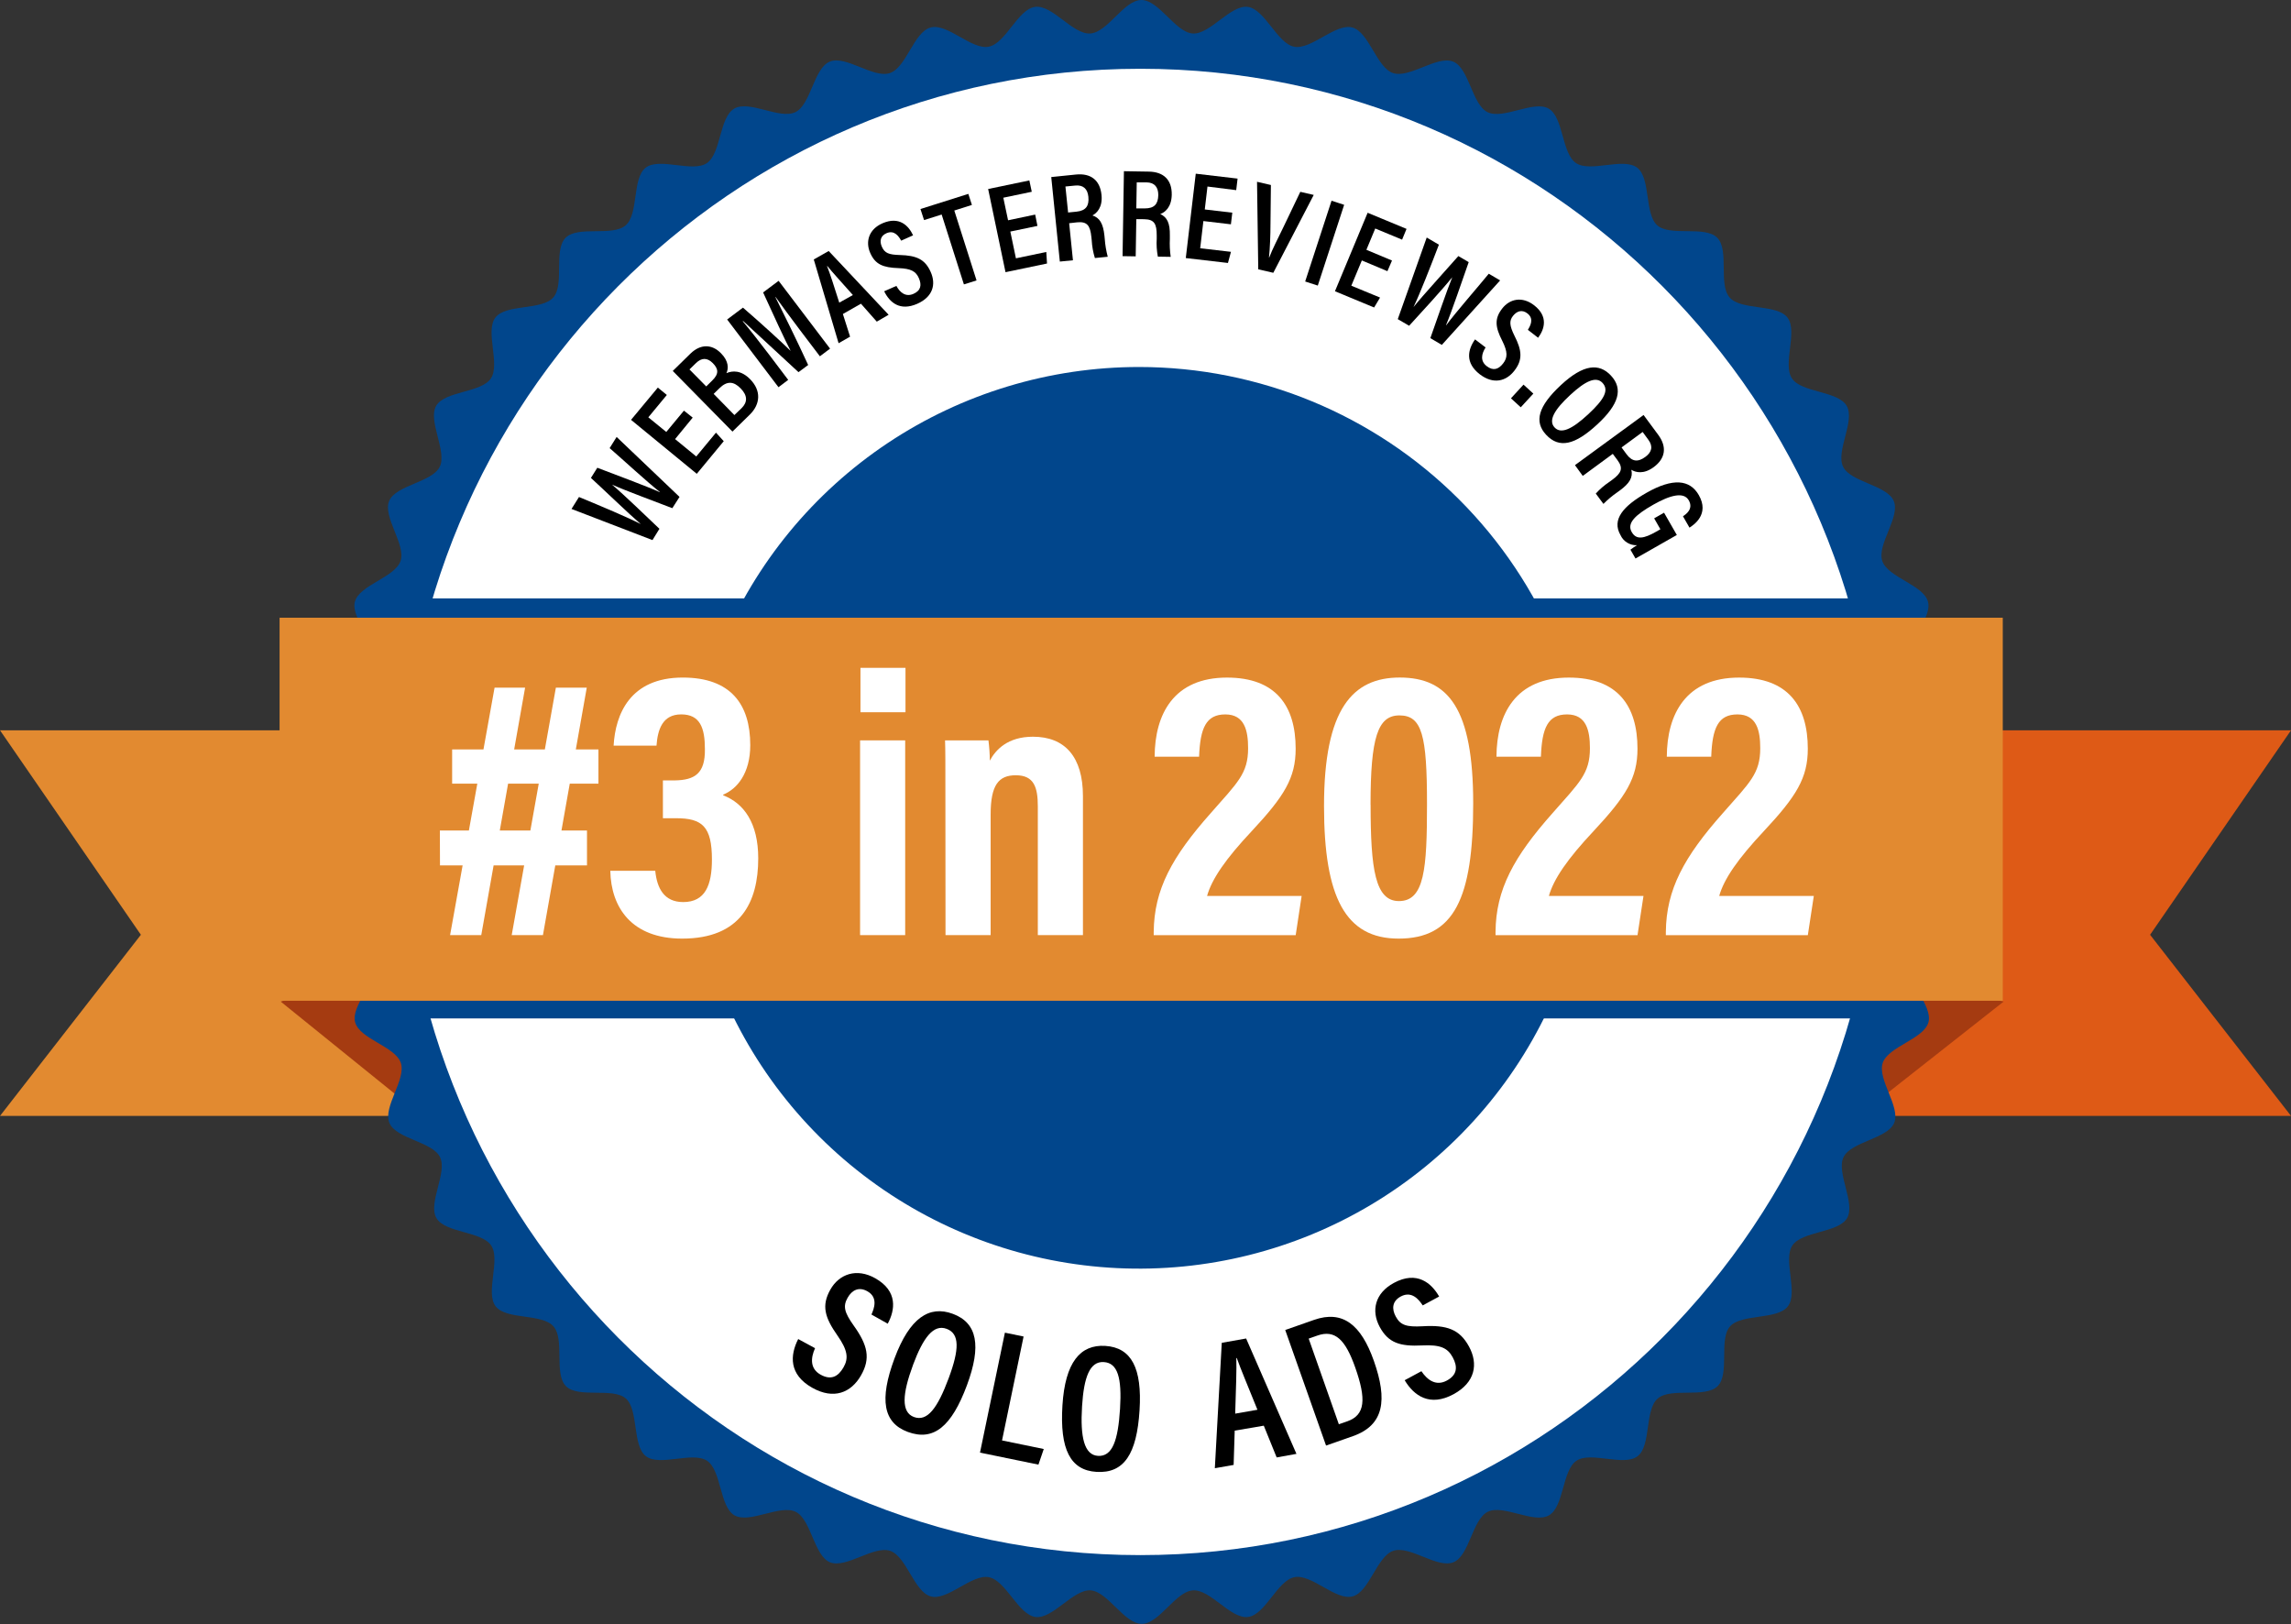 <svg width="79" height="56" viewBox="0 0 79 56" fill="none" xmlns="http://www.w3.org/2000/svg">
<rect x="0" y="0" width="79" height="56" fill="#333333" stroke="none"/>
<g clip-path="url(#clip0_820_4282)">
<path d="M59.125 38.477H79.001L74.141 32.231L79.001 25.18H59.125V38.477Z" fill="url(#paint0_linear_820_4282)"/>
<path d="M19.876 38.477H0L4.858 32.231L0 25.18H19.876V38.477Z" fill="url(#paint1_linear_820_4282)"/>
<path d="M69.09 34.535L63.785 38.712L63.135 33.144L69.09 34.535Z" fill="#A53B11"/>
<path d="M9.68 34.535L15.077 38.897L15.867 32.494L9.68 34.535Z" fill="#A53B11"/>
<path d="M67.449 27.996C67.449 28.6 66.334 29.163 66.29 29.756C66.247 30.349 67.281 31.061 67.211 31.652C67.14 32.242 65.95 32.662 65.834 33.248C65.719 33.834 66.653 34.669 66.499 35.246C66.344 35.823 65.116 36.082 64.922 36.647C64.729 37.212 65.542 38.163 65.318 38.714C65.093 39.265 63.831 39.361 63.571 39.896C63.31 40.431 63.991 41.481 63.694 41.997C63.398 42.512 62.141 42.445 61.807 42.942C61.474 43.438 62.016 44.566 61.65 45.042C61.285 45.518 60.053 45.289 59.656 45.734C59.26 46.179 59.656 47.371 59.228 47.795C58.799 48.219 57.617 47.827 57.161 48.222C56.705 48.618 56.944 49.846 56.467 50.211C55.99 50.575 54.856 50.033 54.361 50.366C53.865 50.7 53.934 51.948 53.413 52.248C52.891 52.548 51.845 51.864 51.306 52.124C50.767 52.385 50.677 53.635 50.12 53.865C49.564 54.095 48.617 53.278 48.046 53.471C47.475 53.664 47.224 54.887 46.641 55.043C46.059 55.198 45.229 54.263 44.636 54.38C44.044 54.498 43.636 55.676 43.037 55.753C42.437 55.83 41.741 54.797 41.137 54.835C40.534 54.873 39.978 55.99 39.372 55.99C38.766 55.99 38.202 54.878 37.607 54.835C37.013 54.792 36.299 55.831 35.706 55.753C35.114 55.675 34.694 54.506 34.105 54.383C33.515 54.259 32.678 55.2 32.1 55.045C31.521 54.891 31.262 53.665 30.695 53.473C30.127 53.282 29.174 54.091 28.622 53.868C28.069 53.644 27.972 52.385 27.435 52.126C26.897 51.866 25.846 52.544 25.328 52.249C24.81 51.954 24.881 50.7 24.381 50.367C23.882 50.035 22.752 50.575 22.275 50.211C21.798 49.846 22.027 48.618 21.583 48.222C21.138 47.827 19.939 48.222 19.516 47.795C19.092 47.367 19.482 46.189 19.086 45.734C18.689 45.279 17.459 45.518 17.092 45.042C16.726 44.566 17.27 43.436 16.936 42.942C16.602 42.448 15.35 42.517 15.049 41.998C14.748 41.479 15.435 40.434 15.173 39.898C14.91 39.361 13.656 39.271 13.427 38.716C13.198 38.162 14.014 37.218 13.821 36.648C13.628 36.078 12.401 35.828 12.246 35.247C12.091 34.666 13.027 33.84 12.909 33.249C12.791 32.659 11.607 32.248 11.524 31.649C11.441 31.05 12.484 30.356 12.444 29.754C12.405 29.152 11.287 28.597 11.287 27.993C11.287 27.389 12.402 26.827 12.444 26.233C12.486 25.638 11.453 24.929 11.524 24.339C11.595 23.748 12.785 23.328 12.902 22.744C13.018 22.159 12.083 21.321 12.238 20.746C12.392 20.17 13.62 19.909 13.812 19.343C14.004 18.777 13.193 17.827 13.418 17.276C13.644 16.725 14.905 16.629 15.164 16.094C15.423 15.559 14.744 14.509 15.04 13.994C15.336 13.478 16.593 13.546 16.926 13.05C17.259 12.553 16.718 11.425 17.083 10.949C17.449 10.473 18.681 10.708 19.077 10.258C19.474 9.809 19.077 8.62 19.506 8.196C19.934 7.773 21.117 8.164 21.574 7.77C22.031 7.376 21.791 6.147 22.266 5.781C22.742 5.415 23.877 5.959 24.373 5.625C24.869 5.292 24.799 4.044 25.321 3.744C25.843 3.443 26.888 4.129 27.427 3.867C27.966 3.605 28.057 2.355 28.613 2.125C29.169 1.895 30.115 2.712 30.686 2.519C31.257 2.326 31.509 1.103 32.091 0.948C32.673 0.792 33.502 1.727 34.094 1.61C34.687 1.493 35.096 0.315 35.694 0.237C36.293 0.159 36.991 1.194 37.595 1.155C38.198 1.117 38.755 0 39.359 0C39.964 0 40.53 1.112 41.125 1.155C41.72 1.198 42.433 0.159 43.026 0.237C43.618 0.315 44.039 1.495 44.625 1.611C45.211 1.727 46.053 0.794 46.63 0.948C47.208 1.101 47.468 2.328 48.035 2.519C48.603 2.711 49.556 1.901 50.109 2.125C50.663 2.349 50.757 3.602 51.294 3.867C51.831 4.133 52.884 3.448 53.4 3.744C53.917 4.039 53.849 5.292 54.347 5.624C54.845 5.956 55.976 5.417 56.453 5.781C56.93 6.145 56.701 7.374 57.147 7.769C57.593 8.164 58.789 7.769 59.214 8.196C59.639 8.624 59.246 9.803 59.643 10.257C60.039 10.712 61.27 10.473 61.636 10.949C62.003 11.425 61.459 12.555 61.793 13.05C62.126 13.544 63.379 13.475 63.679 13.994C63.981 14.512 63.293 15.558 63.556 16.094C63.818 16.63 65.071 16.722 65.303 17.276C65.534 17.831 64.713 18.775 64.907 19.345C65.102 19.914 66.326 20.165 66.482 20.746C66.638 21.326 65.701 22.154 65.818 22.744C65.936 23.333 67.117 23.742 67.195 24.339C67.273 24.935 66.236 25.632 66.274 26.234C66.313 26.835 67.449 27.393 67.449 27.996Z" fill="#01468C"/>
<path d="M64.79 27.996C64.79 42.148 53.391 53.62 39.319 53.62C25.247 53.62 13.85 42.151 13.85 27.996C13.85 13.84 25.249 2.371 39.319 2.371C53.388 2.371 64.79 13.844 64.79 27.996Z" fill="white"/>
<path d="M54.865 28.197C54.865 31.272 53.951 34.277 52.238 36.834C50.525 39.39 48.091 41.383 45.242 42.559C42.394 43.736 39.259 44.044 36.235 43.444C33.211 42.844 30.433 41.364 28.253 39.19C26.073 37.016 24.588 34.246 23.987 31.231C23.386 28.215 23.694 25.09 24.874 22.249C26.054 19.409 28.053 16.981 30.616 15.273C33.18 13.566 36.194 12.654 39.277 12.654C43.411 12.655 47.376 14.292 50.299 17.207C53.222 20.122 54.864 24.075 54.865 28.197Z" fill="#01468C"/>
<path d="M65.047 20.633H13.693V35.115H65.047V20.633Z" fill="#01468C"/>
<path d="M69.061 21.299H9.641V34.506H69.061V21.299Z" fill="url(#paint2_linear_820_4282)"/>
<path d="M28.105 46.485C27.949 46.833 27.933 47.193 28.293 47.396C28.654 47.599 28.9 47.468 29.085 47.149C29.27 46.83 29.226 46.547 28.878 46.049C28.43 45.413 28.328 45.011 28.63 44.47C28.933 43.929 29.537 43.71 30.182 44.075C30.97 44.52 30.863 45.173 30.612 45.641L30.05 45.325C30.143 45.115 30.286 44.736 29.91 44.523C29.617 44.358 29.379 44.48 29.229 44.745C29.061 45.038 29.115 45.251 29.439 45.707C29.921 46.381 30.028 46.836 29.687 47.428C29.346 48.02 28.75 48.268 28.007 47.849C27.197 47.392 27.24 46.729 27.524 46.17L28.105 46.485Z" fill="black"/>
<path d="M33.342 47.765C32.815 49.179 32.199 49.703 31.303 49.372C30.461 49.06 30.312 48.268 30.845 46.838C31.367 45.436 32.045 45.002 32.851 45.299C33.702 45.611 33.848 46.403 33.342 47.765ZM31.483 47.065C31.111 48.068 31.072 48.693 31.514 48.858C31.976 49.028 32.327 48.556 32.712 47.523C33.084 46.525 33.095 45.986 32.643 45.818C32.191 45.65 31.835 46.116 31.482 47.065H31.483Z" fill="black"/>
<path d="M34.652 45.95L35.296 46.083L34.553 49.666L35.992 49.962L35.808 50.5L33.793 50.086L34.652 45.95Z" fill="black"/>
<path d="M39.295 48.625C39.201 50.13 38.763 50.81 37.808 50.75C36.912 50.695 36.54 49.979 36.636 48.456C36.73 46.965 37.255 46.356 38.11 46.406C39.017 46.462 39.386 47.175 39.295 48.625ZM37.312 48.491C37.245 49.559 37.39 50.168 37.861 50.198C38.357 50.228 38.553 49.675 38.622 48.576C38.688 47.512 38.544 46.993 38.062 46.964C37.58 46.934 37.375 47.48 37.312 48.491Z" fill="black"/>
<path d="M42.576 49.328L42.539 50.51L41.891 50.624L42.13 46.3L42.97 46.151L44.705 50.129L44.023 50.252L43.579 49.157L42.576 49.328ZM43.36 48.608C43.021 47.768 42.776 47.188 42.648 46.825H42.632C42.645 47.209 42.619 47.903 42.593 48.742L43.36 48.608Z" fill="black"/>
<path d="M44.318 45.858L45.31 45.51C46.301 45.163 46.934 45.674 47.375 46.923C47.85 48.27 47.73 49.137 46.655 49.517L45.726 49.843L44.318 45.858ZM46.167 49.108L46.461 49.006C47.08 48.788 47.116 48.243 46.733 47.153C46.393 46.189 46.037 45.836 45.426 46.05L45.127 46.155L46.167 49.108Z" fill="black"/>
<path d="M49.014 47.279C49.226 47.593 49.523 47.799 49.888 47.603C50.252 47.408 50.271 47.128 50.093 46.799C49.916 46.47 49.657 46.361 49.049 46.39C48.271 46.43 47.876 46.302 47.578 45.755C47.272 45.189 47.415 44.585 48.066 44.234C48.863 43.804 49.362 44.243 49.626 44.704L49.059 45.01C48.935 44.82 48.687 44.497 48.303 44.702C48.007 44.862 47.984 45.127 48.13 45.395C48.291 45.693 48.501 45.76 49.059 45.729C49.889 45.68 50.331 45.832 50.656 46.43C50.98 47.028 50.873 47.665 50.121 48.073C49.302 48.515 48.758 48.126 48.437 47.59L49.014 47.279Z" fill="black"/>
<path d="M39.783 32.245V32.136C39.796 30.668 40.413 29.541 41.753 28.033C42.679 26.978 43.038 26.674 43.038 25.797C43.038 25.186 42.914 24.633 42.253 24.633C41.591 24.633 41.385 25.097 41.348 26.091H39.815C39.822 24.62 40.476 23.363 42.31 23.363C43.997 23.363 44.678 24.34 44.678 25.816C44.678 26.823 44.288 27.451 43.162 28.658C42.267 29.611 41.788 30.305 41.623 30.892H44.884L44.679 32.244L39.783 32.245Z" fill="white"/>
<path d="M50.8 27.702C50.8 30.987 50.138 32.364 48.227 32.363C46.401 32.363 45.656 30.949 45.656 27.792C45.656 24.43 46.648 23.361 48.269 23.361C49.95 23.363 50.8 24.441 50.8 27.702ZM47.262 27.747C47.262 29.981 47.422 31.069 48.24 31.069C49.121 31.069 49.207 29.956 49.207 27.725C49.207 25.349 49.035 24.667 48.256 24.667C47.507 24.667 47.26 25.432 47.26 27.747H47.262Z" fill="white"/>
<path d="M51.57 32.245V32.136C51.581 30.668 52.2 29.541 53.539 28.033C54.466 26.978 54.825 26.674 54.825 25.797C54.825 25.186 54.701 24.633 54.038 24.633C53.376 24.633 53.171 25.097 53.135 26.091H51.602C51.609 24.62 52.263 23.363 54.097 23.363C55.784 23.363 56.465 24.34 56.465 25.816C56.465 26.823 56.075 27.451 54.949 28.658C54.055 29.611 53.575 30.305 53.41 30.892H56.672L56.466 32.244L51.57 32.245Z" fill="white"/>
<path d="M57.443 32.245V32.136C57.455 30.668 58.073 29.541 59.412 28.033C60.339 26.978 60.698 26.674 60.698 25.797C60.698 25.186 60.575 24.633 59.912 24.633C59.249 24.633 59.044 25.097 59.008 26.091H57.476C57.482 24.62 58.136 23.363 59.97 23.363C61.657 23.363 62.338 24.34 62.338 25.816C62.338 26.823 61.949 27.451 60.822 28.658C59.928 29.611 59.448 30.305 59.283 30.892H62.545L62.339 32.244L57.443 32.245Z" fill="white"/>
<path d="M22.499 18.622L19.707 17.548L19.965 17.137C20.728 17.451 21.65 17.84 22.095 18.07C21.701 17.733 20.871 16.932 20.377 16.478L20.597 16.128C21.177 16.351 22.298 16.764 22.756 16.972V16.965C22.297 16.603 21.475 15.843 21.022 15.451L21.263 15.066L23.432 17.133L23.184 17.522C22.584 17.289 21.584 16.924 21.103 16.709C21.522 17.061 22.297 17.814 22.739 18.233L22.499 18.622Z" fill="black"/>
<path d="M23.886 14.399L23.279 15.14L24.009 15.739L24.689 14.918L24.957 15.212L24.027 16.337L21.76 14.476L22.684 13.364L22.994 13.618L22.356 14.389L22.975 14.894L23.584 14.159L23.886 14.399Z" fill="black"/>
<path d="M23.199 12.79L23.806 12.195C24.153 11.856 24.55 11.858 24.866 12.185C25.131 12.454 25.125 12.707 25.049 12.866C25.26 12.777 25.556 12.759 25.868 13.077C26.252 13.467 26.224 13.934 25.855 14.296L25.257 14.881L23.199 12.79ZM24.554 13.126C24.801 12.888 24.773 12.717 24.581 12.522C24.389 12.327 24.193 12.329 23.996 12.522L23.775 12.738L24.353 13.324L24.554 13.126ZM25.324 14.311L25.572 14.073C25.779 13.869 25.784 13.641 25.54 13.392C25.296 13.142 25.069 13.13 24.811 13.383L24.609 13.581L25.324 14.311Z" fill="black"/>
<path d="M27.578 11.371C27.267 10.959 26.934 10.506 26.744 10.239L26.737 10.245C26.985 10.739 27.466 11.71 27.868 12.585L27.534 12.832C26.894 12.24 26.041 11.453 25.624 11.067L25.613 11.077C25.832 11.338 26.22 11.83 26.525 12.233L27.179 13.098L26.844 13.351L25.074 11.016L25.619 10.607C26.277 11.174 26.966 11.808 27.265 12.1C27.088 11.77 26.66 10.842 26.314 10.083L26.849 9.683L28.623 12.021L28.272 12.285L27.578 11.371Z" fill="black"/>
<path d="M29.065 10.827L29.313 11.608L28.917 11.834L28.061 8.946L28.576 8.655L30.642 10.853L30.234 11.09L29.688 10.472L29.065 10.827ZM29.41 10.173C28.991 9.703 28.697 9.38 28.528 9.172H28.518C28.617 9.42 28.765 9.88 28.94 10.435L29.41 10.173Z" fill="black"/>
<path d="M30.91 9.858C31.034 10.089 31.231 10.247 31.494 10.134C31.757 10.02 31.788 9.827 31.685 9.59C31.582 9.353 31.409 9.261 30.987 9.245C30.446 9.227 30.18 9.116 30.007 8.72C29.834 8.325 29.964 7.901 30.435 7.697C31.012 7.45 31.33 7.78 31.486 8.114L31.075 8.298C30.997 8.158 30.846 7.921 30.571 8.04C30.358 8.132 30.323 8.315 30.41 8.509C30.504 8.724 30.644 8.783 31.029 8.793C31.605 8.809 31.897 8.94 32.091 9.373C32.286 9.805 32.168 10.238 31.624 10.477C31.032 10.734 30.681 10.434 30.489 10.043L30.91 9.858Z" fill="black"/>
<path d="M32.471 7.397L31.864 7.588L31.74 7.207L33.391 6.685L33.514 7.066L32.907 7.259L33.674 9.669L33.238 9.806L32.471 7.397Z" fill="black"/>
<path d="M35.774 7.789L34.839 7.984L35.032 8.907L36.079 8.688L36.104 9.086L34.673 9.385L34.074 6.517L35.495 6.221L35.578 6.612L34.597 6.817L34.761 7.595L35.696 7.399L35.774 7.789Z" fill="black"/>
<path d="M36.868 7.697L36.998 8.974L36.546 9.019L36.25 6.105L37.1 6.018C37.618 5.966 37.931 6.215 37.983 6.719C38.027 7.145 37.822 7.351 37.669 7.428C37.916 7.506 38.04 7.703 38.084 8.126L38.095 8.242C38.11 8.448 38.145 8.653 38.198 8.853L37.755 8.897C37.693 8.697 37.656 8.489 37.645 8.279L37.634 8.175C37.593 7.776 37.49 7.631 37.138 7.666L36.868 7.697ZM36.831 7.327L37.12 7.298C37.449 7.265 37.561 7.094 37.53 6.784C37.503 6.519 37.36 6.369 37.074 6.398L36.739 6.431L36.831 7.327Z" fill="black"/>
<path d="M39.183 7.556L39.162 8.839L38.709 8.832L38.756 5.903L39.611 5.917C40.13 5.924 40.414 6.207 40.405 6.715C40.398 7.143 40.172 7.323 40.009 7.381C40.25 7.489 40.347 7.699 40.34 8.122V8.238C40.33 8.445 40.34 8.652 40.369 8.856L39.926 8.849C39.887 8.643 39.874 8.434 39.887 8.225V8.121C39.887 7.721 39.808 7.564 39.453 7.558L39.183 7.556ZM39.183 7.186H39.475C39.806 7.186 39.936 7.035 39.941 6.724C39.941 6.458 39.817 6.291 39.533 6.288H39.198L39.183 7.186Z" fill="black"/>
<path d="M42.445 7.734L41.496 7.622L41.386 8.56L42.447 8.683L42.343 9.067L40.889 8.898L41.233 5.989L42.675 6.158L42.628 6.556L41.637 6.432L41.544 7.222L42.493 7.333L42.445 7.734Z" fill="black"/>
<path d="M43.388 9.286L43.346 6.268L43.824 6.379L43.81 7.705C43.81 8.11 43.791 8.579 43.758 8.877H43.767C43.866 8.609 44.089 8.178 44.263 7.816L44.838 6.614L45.301 6.721L43.907 9.406L43.388 9.286Z" fill="black"/>
<path d="M46.35 7.062L45.441 9.847L45.006 9.706L45.915 6.921L46.35 7.062Z" fill="black"/>
<path d="M47.842 9.35L46.96 8.98L46.597 9.851L47.588 10.26L47.383 10.602L46.033 10.042L47.16 7.336L48.501 7.892L48.348 8.263L47.422 7.879L47.117 8.613L48 8.983L47.842 9.35Z" fill="black"/>
<path d="M48.199 11.004L49.197 8.19L49.617 8.437C49.323 9.206 48.959 10.136 48.742 10.587C49.066 10.183 49.847 9.333 50.288 8.829L50.645 9.038C50.438 9.622 50.057 10.752 49.861 11.215H49.868C50.218 10.746 50.956 9.905 51.337 9.438L51.729 9.668L49.718 11.892L49.322 11.659C49.539 11.055 49.876 10.053 50.078 9.559C49.737 9.985 49.005 10.779 48.591 11.232L48.199 11.004Z" fill="black"/>
<path d="M51.227 11.98C51.084 12.202 51.037 12.448 51.264 12.623C51.49 12.799 51.674 12.735 51.832 12.531C51.991 12.327 51.991 12.132 51.803 11.754C51.555 11.272 51.531 10.986 51.797 10.642C52.062 10.297 52.497 10.212 52.902 10.527C53.397 10.912 53.259 11.351 53.038 11.646L52.685 11.372C52.769 11.237 52.907 10.991 52.67 10.807C52.485 10.664 52.309 10.723 52.174 10.89C52.039 11.057 52.05 11.226 52.221 11.572C52.484 12.085 52.51 12.408 52.221 12.78C51.933 13.152 51.493 13.262 51.025 12.904C50.515 12.508 50.612 12.057 50.864 11.702L51.227 11.98Z" fill="black"/>
<path d="M52.102 13.734L52.535 13.262L52.874 13.572L52.44 14.043L52.102 13.734Z" fill="black"/>
<path d="M55.082 14.63C54.312 15.343 53.766 15.476 53.315 14.991C52.89 14.536 53.046 14.002 53.824 13.278C54.602 12.554 55.145 12.514 55.55 12.95C55.979 13.409 55.823 13.944 55.082 14.63ZM54.148 13.617C53.601 14.122 53.383 14.499 53.605 14.737C53.827 14.976 54.205 14.804 54.766 14.284C55.327 13.764 55.486 13.451 55.262 13.205C55.037 12.96 54.664 13.139 54.148 13.617Z" fill="black"/>
<path d="M55.613 15.649L54.578 16.409L54.309 16.038L56.675 14.309L57.181 14.994C57.489 15.412 57.429 15.807 57.025 16.106C56.679 16.361 56.398 16.29 56.253 16.197C56.313 16.452 56.203 16.656 55.86 16.908L55.766 16.976C55.595 17.094 55.436 17.227 55.291 17.375L55.027 17.018C55.168 16.863 55.328 16.726 55.503 16.61L55.587 16.549C55.911 16.311 55.984 16.148 55.774 15.864L55.613 15.649ZM55.916 15.428L56.088 15.662C56.284 15.927 56.487 15.937 56.738 15.752C56.954 15.595 57.012 15.396 56.841 15.165L56.643 14.894L55.916 15.428Z" fill="black"/>
<path d="M56.397 19.257L56.222 18.953C56.294 18.898 56.37 18.846 56.448 18.799C56.329 18.804 56.211 18.773 56.11 18.711C56.008 18.649 55.928 18.558 55.879 18.45C55.57 17.913 55.975 17.448 56.775 16.992C57.688 16.472 58.272 16.534 58.579 17.07C58.959 17.732 58.405 18.099 58.258 18.193L58.034 17.802C58.128 17.737 58.405 17.554 58.234 17.252C58.063 16.949 57.595 17.069 57.011 17.401C56.403 17.748 56.084 18.034 56.268 18.348C56.426 18.623 56.689 18.573 57.119 18.327L57.255 18.249L57.04 17.872L57.381 17.678L57.822 18.446L56.397 19.257Z" fill="black"/>
<path d="M15.168 28.635H20.241V29.839H15.172L15.168 28.635ZM17.054 23.711H18.107L16.595 32.243H15.52L17.054 23.711ZM15.591 25.84H20.636V27.02H15.591V25.84ZM19.168 23.711H20.233L18.722 32.243H17.645L19.168 23.711Z" fill="white"/>
<path d="M21.159 25.709C21.221 24.623 21.729 23.362 23.544 23.362C25.192 23.362 25.871 24.278 25.871 25.691C25.871 26.669 25.414 27.204 24.939 27.398V27.423C25.644 27.694 26.146 28.367 26.146 29.596C26.146 31.098 25.545 32.363 23.523 32.363C21.788 32.363 21.07 31.299 21.045 30.025H22.595C22.654 30.623 22.898 31.103 23.558 31.103C24.323 31.103 24.549 30.514 24.549 29.637C24.549 28.498 24.217 28.212 23.31 28.212H22.859V26.908H23.278C23.959 26.895 24.319 26.667 24.307 25.83C24.307 25.101 24.143 24.632 23.49 24.632C22.837 24.632 22.678 25.166 22.638 25.71L21.159 25.709Z" fill="white"/>
<path d="M29.658 25.528H31.213V32.243H29.658V25.528ZM29.671 23.027H31.224V24.558H29.671V23.027Z" fill="white"/>
<path d="M32.6 27.617C32.6 26.237 32.6 25.88 32.588 25.528H34.084C34.114 25.76 34.13 25.993 34.132 26.227C34.331 25.856 34.744 25.402 35.619 25.402C36.719 25.402 37.343 26.093 37.343 27.453V32.243H35.787V27.805C35.787 27.139 35.653 26.731 35.028 26.731C34.438 26.731 34.16 27.061 34.16 28.083V32.243H32.604L32.6 27.617Z" fill="white"/>
</g>
<defs>
<linearGradient id="paint0_linear_820_4282" x1="12305.8" y1="42388.4" x2="9127.98" y2="42183" gradientUnits="userSpaceOnUse">
<stop stop-color="#E28A30"/>
<stop offset="0.07" stop-color="#E1832C"/>
<stop offset="0.29" stop-color="#E07122"/>
<stop offset="0.43" stop-color="#DF691E"/>
<stop offset="0.7" stop-color="#DE5E18"/>
<stop offset="1" stop-color="#DE5A16"/>
</linearGradient>
<linearGradient id="paint1_linear_820_4282" x1="0" y1="42354.6" x2="3188.07" y2="42354.6" gradientUnits="userSpaceOnUse">
<stop stop-color="#E28A30"/>
<stop offset="0.16" stop-color="#E17B28"/>
<stop offset="0.42" stop-color="#DF691E"/>
<stop offset="0.7" stop-color="#DE5E18"/>
<stop offset="1" stop-color="#DE5A16"/>
</linearGradient>
<linearGradient id="paint2_linear_820_4282" x1="4633.14" y1="41643.9" x2="33128.8" y2="41643.9" gradientUnits="userSpaceOnUse">
<stop stop-color="#E28A30"/>
<stop offset="0.16" stop-color="#E17B28"/>
<stop offset="0.42" stop-color="#DF691E"/>
<stop offset="0.7" stop-color="#DE5E18"/>
<stop offset="1" stop-color="#DE5A16"/>
</linearGradient>
<clipPath id="clip0_820_4282">
<rect width="79" height="56" fill="white"/>
</clipPath>
</defs>
</svg>
